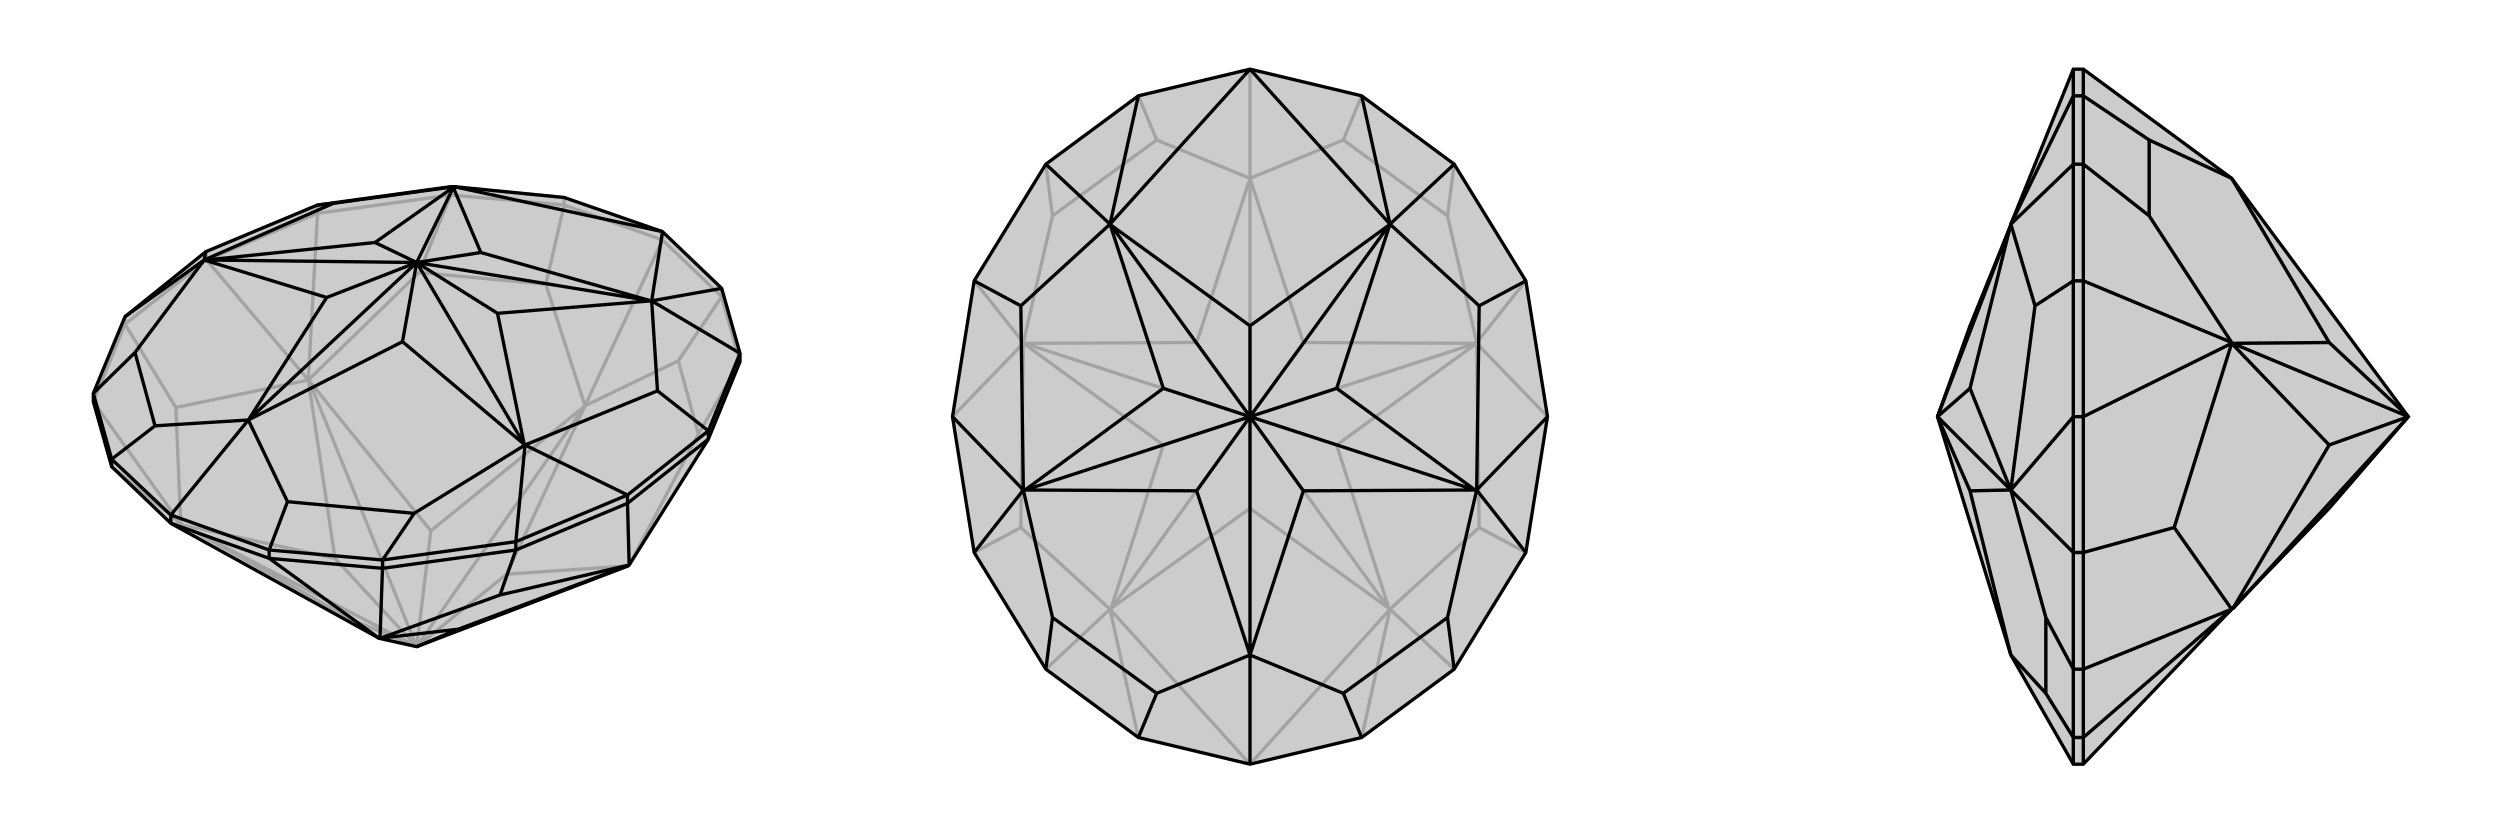 <svg xmlns="http://www.w3.org/2000/svg" viewBox="0 0 3000 1000">
    <g stroke="currentColor" stroke-width="4" fill="none" transform="translate(0 -42)">
        <path fill="currentColor" stroke="none" fill-opacity=".2" d="M205,670L455,808L455,808L500,818L754,721L755,720L755,720L850,569L888,476L888,466L866,388L795,320L677,279L545,266L541,266L381,288L247,344L150,422L112,514L112,524L134,602z" />
<path stroke-opacity=".2" d="M795,330L795,320M866,398L866,388M677,288L677,279M541,276L541,266M150,431L150,422M381,298L381,288M248,354L247,344M134,602L218,671M112,524L150,431M112,524L217,671M150,431L248,354M150,431L211,531M248,354L381,298M248,354L370,498M541,276L381,298M381,298L370,498M541,276L677,288M541,276L503,369M888,476L866,398M888,476L838,563M677,288L795,330M677,288L655,383M866,398L795,330M866,398L814,475M795,330L702,529M205,670L218,671M217,671L218,671M217,671L211,531M211,531L370,498M370,498L370,498M370,498L503,369M503,369L655,383M655,383L702,529M755,720L838,563M838,563L814,475M814,475L702,529M218,671L423,786M218,671L219,672M455,808L423,786M423,786L500,818M219,672L402,712M219,672L500,818M370,498L402,712M370,498L371,499M500,818L402,712M371,499L517,679M500,818L371,499M754,721L608,731M702,529L517,679M500,818L517,679M702,529L608,731M500,818L608,731M500,818L702,529M677,279L541,266" />
<path d="M205,670L455,808L455,808L500,818L754,721L755,720L755,720L850,569L888,476L888,466L866,388L795,320L677,279L545,266L541,266L381,288L247,344L150,422L112,514L112,524L134,602z" />
<path d="M205,670L205,660M134,602L134,593M323,712L323,702M459,724L459,714M619,702L619,692M850,569L850,559M753,646L753,636M205,670L323,712M323,712L459,724M323,712L455,808M459,724L619,702M459,724L456,808M619,702L753,646M619,702L600,756M753,646L850,569M753,646L755,720M456,808L455,808M456,808L600,756M600,756L755,720M455,808L550,797M755,720L550,797M500,818L550,797M866,388L782,403M888,466L850,559M888,466L782,403M381,288L400,286M850,559L753,636M850,559L789,511M247,344L245,354M753,636L619,692M753,636L630,576M150,422L245,354M619,692L459,714M619,692L630,576M112,514L134,593M112,514L162,465M459,714L323,702M459,714L497,658M205,660L134,593M134,593L186,553M205,660L323,702M323,702L345,644M205,660L298,546M795,320L545,266M795,320L782,403M545,266L400,286M400,286L245,354M782,403L789,511M789,511L630,576M245,354L162,465M162,465L186,553M186,553L298,546M630,576L497,658M497,658L345,644M345,644L298,546M577,345L544,267M577,345L781,403M577,345L500,357M545,266L544,267M545,266L450,333M544,267L500,357M782,403L781,403M782,403L597,418M500,357L781,403M450,333L247,354M500,357L450,333M597,418L629,575M500,357L597,418M245,354L247,354M245,354L392,399M500,357L247,354M630,576L629,575M630,576L483,452M500,357L629,575M298,546L392,399M500,357L392,399M298,546L483,452M500,357L483,452M500,357L298,546" />
    </g>
    <g stroke="currentColor" stroke-width="4" fill="none" transform="translate(1000 0)">
        <path fill="currentColor" stroke="none" fill-opacity=".2" d="M366,115L255,197L169,337L143,500L169,663L255,803L366,885L500,917L634,885L745,803L831,663L857,500L831,337L745,197L634,115L500,83z" />
<path stroke-opacity=".2" d="M366,885L332,731M634,885L668,731M255,803L332,731M745,803L668,731M169,663L225,633M831,663L775,633M143,500L228,412M857,500L772,412M169,337L228,411M831,337L772,411M255,197L263,259M745,197L737,259M366,115L388,168M634,115L612,168M500,83L500,214M500,917L332,731M500,917L668,731M332,731L332,731M332,731L225,633M225,633L228,412M668,731L668,731M668,731L775,633M775,633L772,412M228,411L228,412M228,411L263,259M263,259L388,168M388,168L500,214M772,411L772,412M772,411L737,259M737,259L612,168M612,168L500,214M332,731L500,610M332,731L333,731M668,731L500,610M668,731L667,731M500,610L500,500M333,731L396,534M333,731L500,500M667,731L604,534M500,500L667,731M228,412L396,534M228,412L229,412M500,500L396,534M772,412L604,534M772,412L771,412M500,500L604,534M229,412L436,411M500,500L229,412M771,412L564,411M500,500L771,412M500,214L436,411M500,500L436,411M500,214L564,411M500,500L564,411M500,500L500,214" />
<path d="M366,115L255,197L169,337L143,500L169,663L255,803L366,885L500,917L634,885L745,803L831,663L857,500L831,337L745,197L634,115L500,83z" />
<path d="M366,115L332,269M634,115L668,269M255,197L332,269M745,197L668,269M169,337L225,367M831,337L775,367M143,500L228,588M857,500L772,588M169,663L228,588M831,663L772,588M255,803L263,741M745,803L737,741M366,885L388,832M634,885L612,832M500,917L500,786M500,83L332,269M500,83L668,269M332,269L225,367M225,367L228,588M668,269L775,367M775,367L772,588M228,588L263,741M263,741L388,832M388,832L500,786M772,588L737,741M737,741L612,832M612,832L500,786M500,391L333,270M500,391L667,270M500,391L500,500M332,269L333,270M332,269L396,466M333,270L500,500M668,269L667,270M668,269L604,466M500,500L667,270M396,466L230,588M500,500L396,466M604,466L770,588M500,500L604,466M228,588L230,588M228,588L436,589M500,500L230,588M772,588L770,588M772,588L564,589M500,500L770,588M500,786L436,589M500,500L436,589M500,786L564,589M500,500L564,589M500,500L500,786" />
    </g>
    <g stroke="currentColor" stroke-width="4" fill="none" transform="translate(2000 0)">
        <path fill="currentColor" stroke="none" fill-opacity=".2" d="M678,731L795,610L890,500L678,214L500,83L488,83L413,269L413,270L364,391L325,500L413,786L488,917L500,917z" />
<path stroke-opacity=".2" d="M500,885L488,885M500,115L488,115M500,803L488,803M500,197L488,197M500,663L488,663M500,337L488,337M500,500L488,500M500,885L500,917M500,885L500,803M500,885L678,731M500,803L500,663M500,803L678,731M500,663L500,500M500,663L609,633M500,500L500,337M500,500L678,412M500,197L500,337M500,337L678,411M500,197L500,115M500,197L579,259M500,115L500,83M500,115L579,168M678,731L678,731M678,731L609,633M609,633L678,412M678,411L678,412M678,411L579,259M579,259L579,168M579,168L678,214M678,731L679,731M679,731L795,534M679,731L890,500M678,412L795,534M678,412L679,412M890,500L795,534M679,412L795,411M890,500L679,412M678,214L795,411M890,500L795,411M488,83L488,115M488,115L488,197M488,115L413,269M488,197L488,337M488,197L413,269M488,337L488,500M488,337L442,367M488,500L488,663M488,500L413,588M488,663L488,803M488,663L413,588M488,803L488,885M488,803L455,741M488,917L488,885M488,885L455,832M413,269L442,367M442,367L413,588M413,588L455,741M455,741L455,832M455,832L413,786M413,269L364,466M413,270L325,500M364,466L413,588M325,500L364,466M413,588L413,588M413,588L364,589M325,500L413,588M413,786L364,589M325,500L364,589" />
<path d="M678,731L795,610L890,500L678,214L500,83L488,83L413,269L413,270L364,391L325,500L413,786L488,917L500,917z" />
<path d="M500,885L488,885M500,115L488,115M500,803L488,803M500,197L488,197M500,663L488,663M500,337L488,337M500,500L488,500M500,917L500,885M500,885L500,803M500,885L678,731M500,803L500,663M500,803L678,731M500,663L500,500M500,663L609,633M500,500L500,337M500,500L678,412M500,197L500,337M500,337L678,411M500,197L500,115M500,197L579,259M500,115L500,83M500,115L579,168M678,731L678,731M678,731L609,633M609,633L678,412M678,411L678,412M678,411L579,259M579,259L579,168M579,168L678,214M678,731L679,731M679,731L795,534M890,500L679,731M678,412L795,534M678,412L679,412M890,500L795,534M679,412L795,411M890,500L679,412M678,214L795,411M890,500L795,411M488,83L488,115M488,115L488,197M488,115L413,269M488,197L488,337M488,197L413,269M488,337L488,500M488,337L442,367M488,500L488,663M488,500L413,588M488,663L488,803M488,663L413,588M488,803L488,885M488,803L455,741M488,917L488,885M488,885L455,832M413,269L442,367M442,367L413,588M413,588L455,741M455,741L455,832M455,832L413,786M413,269L364,466M325,500L413,270M364,466L413,588M325,500L364,466M413,588L413,588M413,588L364,589M325,500L413,588M413,786L364,589M325,500L364,589" />
    </g>
</svg>
